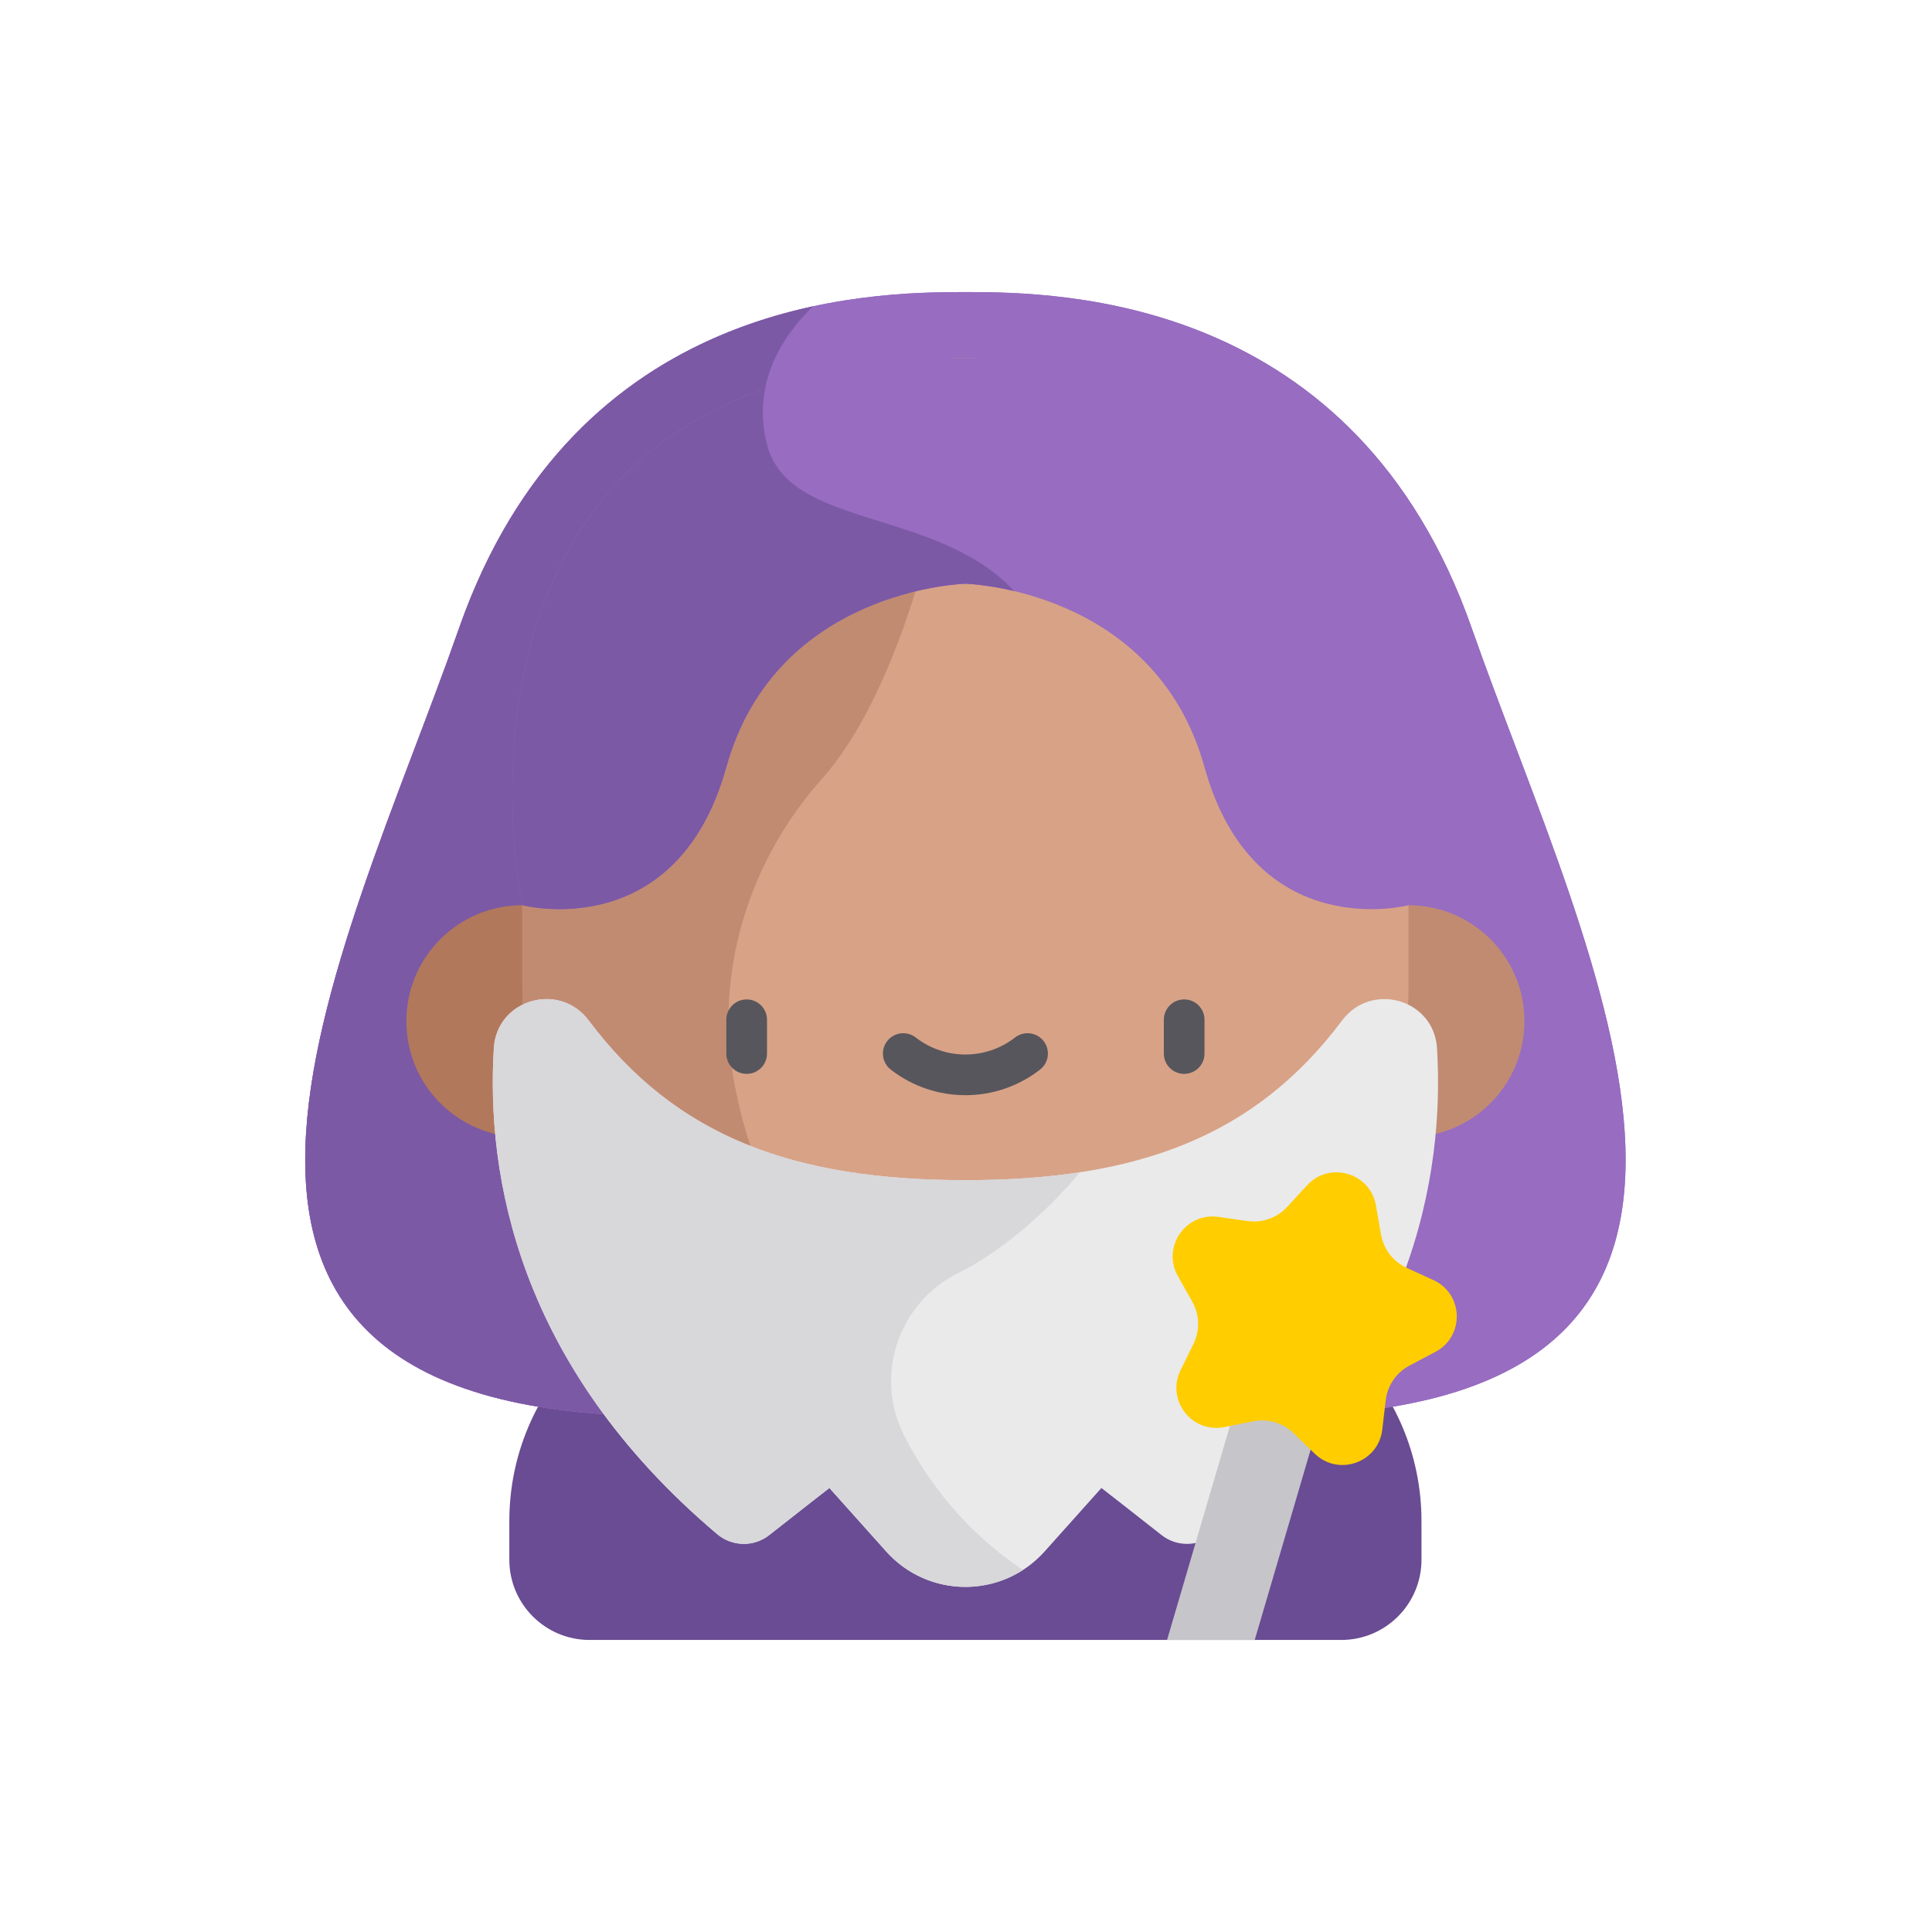 <?xml version="1.0" encoding="UTF-8"?> <svg xmlns="http://www.w3.org/2000/svg" width="86" height="86" viewBox="0 0 86 86" fill="none"> <path d="M59.704 73H26.244C24.271 73 22.672 71.401 22.672 69.428V67.708C22.672 61.765 27.49 56.947 33.433 56.947H52.514C58.457 56.947 63.275 61.765 63.275 67.708V69.428C63.275 71.401 61.676 73 59.704 73Z" fill="#694C93"></path> <path d="M65.516 27.971C60.337 13.19 47.264 13 42.974 13C38.684 13 25.61 13.19 20.432 27.971C15.253 42.753 4.248 63.145 29.819 63.037C29.711 63.145 23.251 40.295 23.251 40.295C23.251 40.295 30.122 42.094 32.331 34.147C34.54 26.2 42.974 25.984 42.974 25.984C42.974 25.984 51.407 26.2 53.617 34.147C55.826 42.094 62.697 40.295 62.697 40.295C62.697 40.295 56.237 63.145 56.129 63.037C81.7 63.145 70.695 42.753 65.516 27.971Z" fill="#976CC1"></path> <path d="M65.516 27.971C60.337 13.19 47.264 13 42.974 13C38.684 13 25.61 13.19 20.432 27.971C15.253 42.753 4.248 63.145 29.819 63.037C29.711 63.145 23.251 40.295 23.251 40.295C23.251 40.295 30.122 42.094 32.331 34.147C34.54 26.2 42.974 25.984 42.974 25.984C42.974 25.984 51.407 26.2 53.617 34.147C55.826 42.094 62.697 40.295 62.697 40.295C62.697 40.295 56.237 63.145 56.129 63.037C81.7 63.145 70.695 42.753 65.516 27.971Z" fill="#976CC1"></path> <path d="M34.142 19.788C33.443 17.056 34.842 14.949 36.184 13.637C30.688 14.825 23.845 18.229 20.432 27.971C15.253 42.753 4.248 63.145 29.819 63.037C29.711 63.145 23.251 40.295 23.251 40.295C23.251 40.295 30.122 42.093 32.331 34.146C34.54 26.2 42.974 25.984 42.974 25.984C42.974 25.984 43.863 26.007 45.139 26.309C41.68 22.582 35.107 23.564 34.142 19.788Z" fill="#7C59A5"></path> <path d="M28.413 45.457C28.413 48.308 26.102 50.619 23.251 50.619C20.4 50.619 18.089 48.308 18.089 45.457C18.089 42.606 20.4 40.295 23.251 40.295C26.102 40.295 28.413 42.606 28.413 45.457Z" fill="#B2785B"></path> <path d="M67.858 45.457C67.858 48.308 65.547 50.619 62.697 50.619C59.846 50.619 57.535 48.308 57.535 45.457C57.535 42.606 59.846 40.295 62.697 40.295C65.547 40.295 67.858 42.606 67.858 45.457Z" fill="#C18B72"></path> <path d="M44.847 61.724H41.1C31.283 61.724 23.251 53.691 23.251 43.874V35.674C23.251 24.826 32.126 15.951 42.974 15.951C53.821 15.951 62.697 24.826 62.697 35.674V43.874C62.697 53.691 54.664 61.724 44.847 61.724Z" fill="#D8A287"></path> <path d="M32.694 48.247C31.774 43.376 33.278 38.391 36.572 34.687C41.47 29.177 42.974 15.951 42.974 15.951C32.126 15.951 23.251 24.826 23.251 35.674V43.874C23.251 53.625 31.176 61.615 40.903 61.723C35.712 57.424 33.5 52.513 32.694 48.247Z" fill="#C18B72"></path> <path d="M53.616 34.146C55.826 42.093 62.696 40.295 62.697 40.295C62.697 40.295 67.858 15.951 42.974 15.951C18.089 15.951 23.251 40.295 23.251 40.295C23.251 40.295 30.122 42.093 32.331 34.146C34.54 26.2 42.974 25.983 42.974 25.983C42.974 25.983 51.407 26.2 53.616 34.146Z" fill="#976CC1"></path> <path d="M34.142 19.789C33.912 18.889 33.909 18.055 34.058 17.297C19.458 22.402 23.251 40.296 23.251 40.296C23.251 40.296 30.121 42.094 32.331 34.148C34.54 26.201 42.973 25.985 42.973 25.985C42.973 25.985 43.863 26.008 45.139 26.31C41.68 22.583 35.107 23.565 34.142 19.789Z" fill="#7C59A5"></path> <path d="M52.711 47.802C52.211 47.802 51.806 47.397 51.806 46.897V45.394C51.806 44.893 52.211 44.488 52.711 44.488C53.211 44.488 53.617 44.893 53.617 45.394V46.897C53.617 47.397 53.211 47.802 52.711 47.802Z" fill="#57565C"></path> <path d="M33.236 47.802C32.736 47.802 32.331 47.397 32.331 46.897V45.394C32.331 44.893 32.736 44.488 33.236 44.488C33.737 44.488 34.142 44.893 34.142 45.394V46.897C34.142 47.397 33.737 47.802 33.236 47.802Z" fill="#57565C"></path> <path d="M42.974 48.751C41.802 48.751 40.63 48.372 39.652 47.613C39.257 47.307 39.185 46.738 39.492 46.343C39.798 45.947 40.367 45.876 40.762 46.182C42.064 47.193 43.883 47.193 45.185 46.182C45.58 45.876 46.149 45.947 46.456 46.343C46.762 46.738 46.691 47.307 46.295 47.613C45.318 48.372 44.146 48.751 42.974 48.751Z" fill="#57565C"></path> <path d="M63.966 46.659C63.833 44.48 61.051 43.677 59.741 45.425C55.848 50.621 50.592 52.533 42.974 52.533C35.356 52.533 30.1 50.621 26.206 45.425C24.896 43.677 22.114 44.48 21.982 46.659C21.64 52.292 23.023 60.762 31.92 68.287C32.587 68.852 33.558 68.872 34.243 68.331C35.368 67.442 36.919 66.236 36.919 66.236L39.451 69.064C41.33 71.163 44.617 71.163 46.497 69.064L49.028 66.236C49.028 66.236 50.579 67.442 51.704 68.331C52.39 68.872 53.361 68.852 54.028 68.287C62.925 60.763 64.308 52.292 63.966 46.659Z" fill="#EAEAEA"></path> <path d="M55.853 72.999L59.365 61.044L55.772 59.988L51.95 72.999H55.853Z" fill="#C6C5CA"></path> <path d="M61.248 53.66L61.473 54.95C61.587 55.604 62.015 56.159 62.618 56.436L63.809 56.983C65.15 57.598 65.203 59.484 63.899 60.174L62.742 60.786C62.155 61.097 61.759 61.676 61.682 62.335L61.53 63.636C61.359 65.102 59.583 65.735 58.523 64.708L57.583 63.797C57.106 63.334 56.433 63.137 55.782 63.267L54.498 63.525C53.052 63.816 51.9 62.321 52.549 60.996L53.126 59.82C53.418 59.224 53.398 58.523 53.073 57.944L52.431 56.803C51.708 55.517 52.773 53.96 54.233 54.168L55.53 54.353C56.187 54.447 56.848 54.211 57.298 53.723L58.185 52.759C59.184 51.674 60.995 52.206 61.248 53.66Z" fill="#FFCD00"></path> <path d="M40.263 63.937C38.887 61.27 39.968 58.011 42.651 56.668C45.745 55.12 48.066 52.184 48.066 52.184C46.495 52.423 44.803 52.533 42.974 52.533C35.356 52.533 30.1 50.621 26.206 45.425C24.896 43.677 22.114 44.48 21.982 46.659C21.64 52.292 23.023 60.762 31.92 68.287C32.587 68.852 33.558 68.872 34.243 68.331C35.368 67.442 36.919 66.236 36.919 66.236L39.45 69.064C41.04 70.84 43.637 71.114 45.537 69.885C42.968 68.168 41.319 65.986 40.263 63.937Z" fill="#D8D7DA"></path> </svg> 